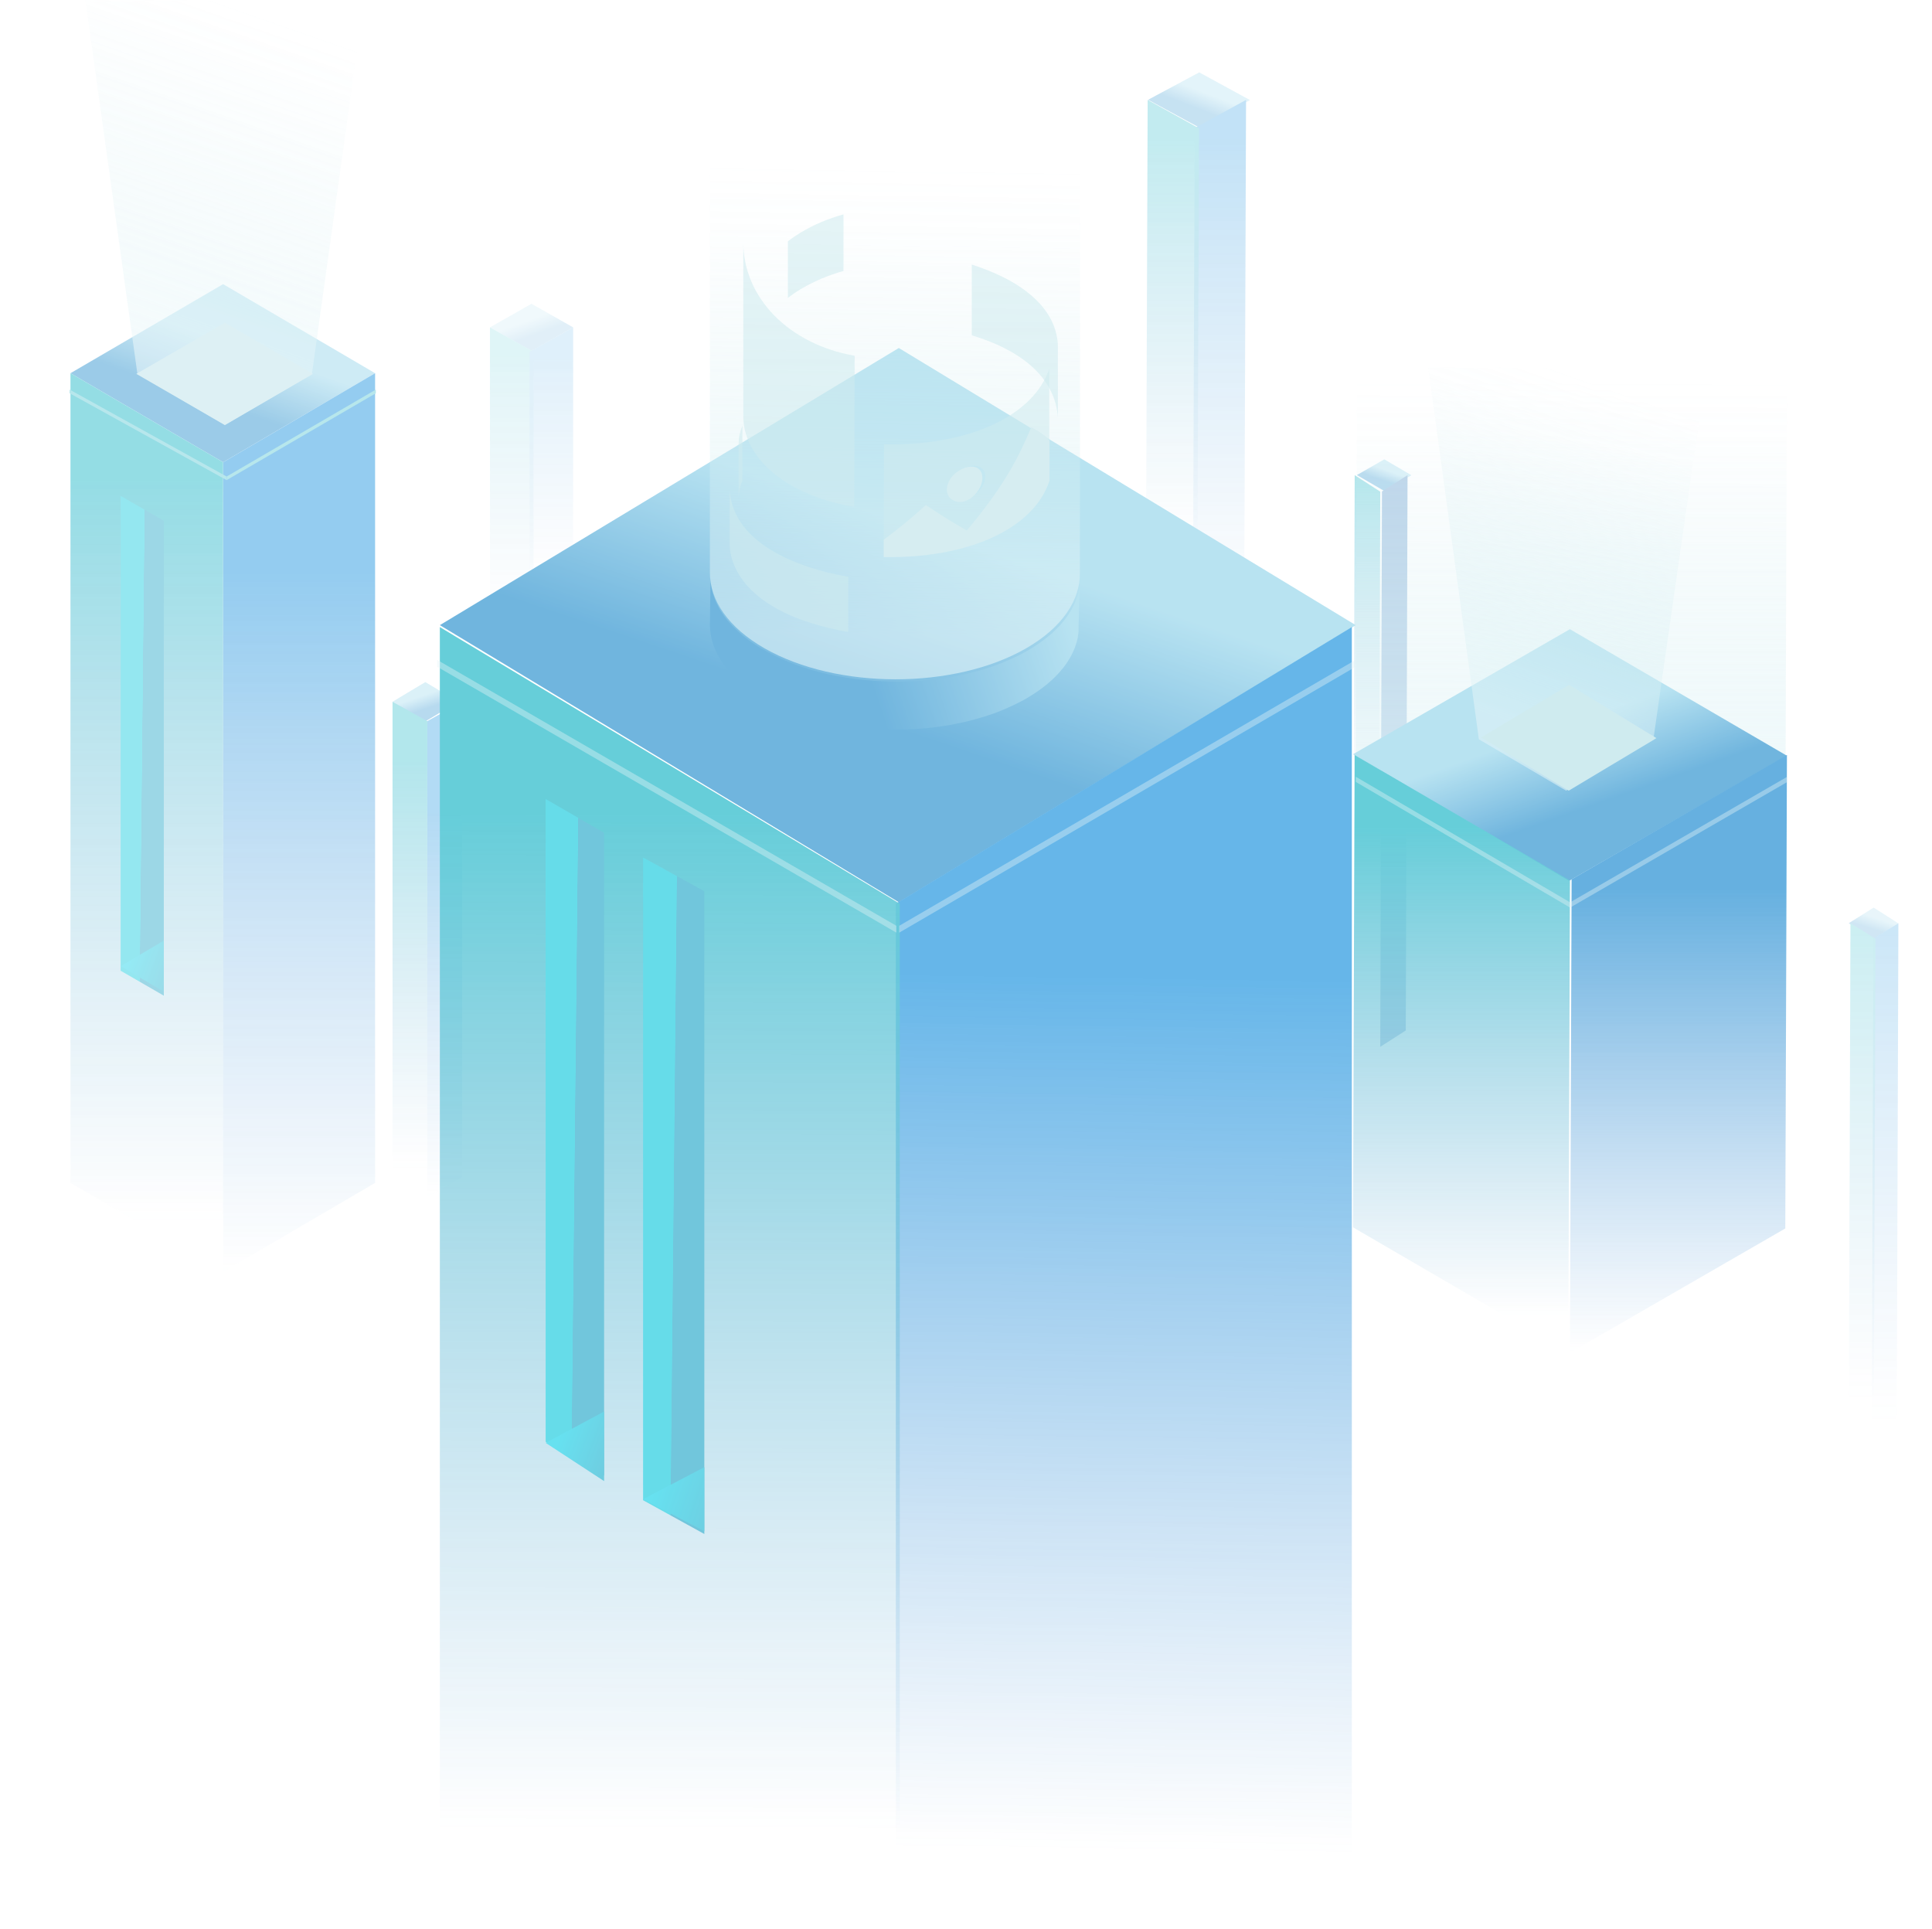 <?xml version="1.0" encoding="UTF-8"?>
<svg width="701px" height="700px" viewBox="0 0 701 700" version="1.1" xmlns="http://www.w3.org/2000/svg" xmlns:xlink="http://www.w3.org/1999/xlink">
    <!-- Generator: Sketch 60 (88103) - https://sketch.com -->
    <title>蒙版</title>
    <desc>Created with Sketch.</desc>
    <defs>
        <rect id="path-1" x="0" y="0" width="700" height="700"></rect>
        <linearGradient x1="57.944%" y1="38.68%" x2="41.876%" y2="61.325%" id="linearGradient-3">
            <stop stop-color="#89D0E8" offset="0%"></stop>
            <stop stop-color="#1184C8" offset="100%"></stop>
        </linearGradient>
        <linearGradient x1="50%" y1="3.466%" x2="50%" y2="53.232%" id="linearGradient-4">
            <stop stop-color="#0086DB" offset="0%"></stop>
            <stop stop-color="#2E81CF" stop-opacity="0" offset="100%"></stop>
            <stop stop-color="#2E81CF" stop-opacity="0" offset="100%"></stop>
        </linearGradient>
        <linearGradient x1="50%" y1="3.234%" x2="50%" y2="45.168%" id="linearGradient-5">
            <stop stop-color="#00ADC0" offset="0%"></stop>
            <stop stop-color="#2783C2" stop-opacity="0" offset="100%"></stop>
        </linearGradient>
        <linearGradient x1="57.958%" y1="37.021%" x2="42.062%" y2="62.941%" id="linearGradient-6">
            <stop stop-color="#89D0E8" offset="0%"></stop>
            <stop stop-color="#1184C8" offset="100%"></stop>
        </linearGradient>
        <linearGradient x1="-21878.101%" y1="-299.115%" x2="-21784.533%" y2="-299.115%" id="linearGradient-7">
            <stop stop-color="#0F3E81" offset="0%"></stop>
            <stop stop-color="#2773BB" offset="100%"></stop>
        </linearGradient>
        <linearGradient x1="50%" y1="0%" x2="50%" y2="55.078%" id="linearGradient-8">
            <stop stop-color="#00ADC0" offset="0%"></stop>
            <stop stop-color="#2783C2" stop-opacity="0" offset="100%"></stop>
        </linearGradient>
        <linearGradient x1="57.958%" y1="34.511%" x2="42.062%" y2="65.443%" id="linearGradient-9">
            <stop stop-color="#89D0E8" offset="0%"></stop>
            <stop stop-color="#1184C8" offset="100%"></stop>
        </linearGradient>
        <linearGradient x1="50%" y1="1.87%" x2="50%" y2="93.501%" id="linearGradient-10">
            <stop stop-color="#0086DB" offset="0%"></stop>
            <stop stop-color="#2E81CF" stop-opacity="0" offset="100%"></stop>
        </linearGradient>
        <linearGradient x1="50%" y1="1.888%" x2="50%" y2="89.44%" id="linearGradient-11">
            <stop stop-color="#00ADC0" offset="0%"></stop>
            <stop stop-color="#2783C2" stop-opacity="0" offset="100%"></stop>
            <stop stop-color="#2783C2" stop-opacity="0" offset="100%"></stop>
        </linearGradient>
        <linearGradient x1="57.959%" y1="36.727%" x2="42.056%" y2="63.238%" id="linearGradient-12">
            <stop stop-color="#89D0E8" offset="0%"></stop>
            <stop stop-color="#1184C8" offset="100%"></stop>
        </linearGradient>
        <linearGradient x1="20.424%" y1="22.359%" x2="20.424%" y2="100%" id="linearGradient-13">
            <stop stop-color="#0086DB" offset="0%"></stop>
            <stop stop-color="#2E81CF" stop-opacity="0" offset="100%"></stop>
        </linearGradient>
        <linearGradient x1="50%" y1="12.058%" x2="50%" y2="94.083%" id="linearGradient-14">
            <stop stop-color="#00ADC0" offset="0%"></stop>
            <stop stop-color="#2783C2" stop-opacity="0" offset="100%"></stop>
        </linearGradient>
        <linearGradient x1="56.305%" y1="-1.222%" x2="36.492%" y2="85.488%" id="linearGradient-15">
            <stop stop-color="#A2D8E0" stop-opacity="0" offset="4%"></stop>
            <stop stop-color="#A5DAE1" stop-opacity="0.07" offset="14%"></stop>
            <stop stop-color="#AEDEE5" stop-opacity="0.26" offset="34%"></stop>
            <stop stop-color="#BDE5EB" stop-opacity="0.57" offset="63%"></stop>
            <stop stop-color="#D0EEF3" stop-opacity="0.99" offset="99%"></stop>
            <stop stop-color="#D1EEF3" offset="100%"></stop>
        </linearGradient>
        <linearGradient x1="49.627%" y1="50%" x2="50.363%" y2="50.088%" id="linearGradient-16">
            <stop stop-color="#00C5DB" offset="0%"></stop>
            <stop stop-color="#13A0C4" offset="100%"></stop>
        </linearGradient>
        <linearGradient x1="27.064%" y1="29.226%" x2="125.441%" y2="72.404%" id="linearGradient-17">
            <stop stop-color="#01CDE6" offset="0%"></stop>
            <stop stop-color="#11A5C7" offset="100%"></stop>
        </linearGradient>
        <linearGradient x1="42.022%" y1="37.488%" x2="57.923%" y2="62.451%" id="linearGradient-18">
            <stop stop-color="#89D0E8" offset="0%"></stop>
            <stop stop-color="#1184C8" offset="100%"></stop>
        </linearGradient>
        <linearGradient x1="50%" y1="4.61%" x2="50%" y2="47.563%" id="linearGradient-19">
            <stop stop-color="#00ADC0" offset="0%"></stop>
            <stop stop-color="#2783C2" stop-opacity="0" offset="100%"></stop>
        </linearGradient>
        <linearGradient x1="50%" y1="5.251%" x2="50%" y2="40.896%" id="linearGradient-20">
            <stop stop-color="#0086DB" offset="0%"></stop>
            <stop stop-color="#2E81CF" stop-opacity="0" offset="100%"></stop>
        </linearGradient>
        <linearGradient x1="42.037%" y1="36.1%" x2="57.895%" y2="63.858%" id="linearGradient-21">
            <stop stop-color="#89D0E8" offset="0%"></stop>
            <stop stop-color="#1184C8" offset="100%"></stop>
        </linearGradient>
        <linearGradient x1="50%" y1="12.058%" x2="50%" y2="94.083%" id="linearGradient-22">
            <stop stop-color="#00ADC0" offset="0%"></stop>
            <stop stop-color="#2783C2" stop-opacity="0" offset="100%"></stop>
        </linearGradient>
        <linearGradient x1="20.424%" y1="22.359%" x2="20.424%" y2="100%" id="linearGradient-23">
            <stop stop-color="#0086DB" offset="0%"></stop>
            <stop stop-color="#2E81CF" stop-opacity="0" offset="100%"></stop>
        </linearGradient>
        <linearGradient x1="51.763%" y1="16.579%" x2="51.652%" y2="85.734%" id="linearGradient-24">
            <stop stop-color="#A2D8E0" stop-opacity="0" offset="0%"></stop>
            <stop stop-color="#A5DAE1" stop-opacity="0.07" offset="14%"></stop>
            <stop stop-color="#AEDEE5" stop-opacity="0.26" offset="34%"></stop>
            <stop stop-color="#BDE5EB" stop-opacity="0.57" offset="63%"></stop>
            <stop stop-color="#D0EEF3" stop-opacity="0.99" offset="99%"></stop>
            <stop stop-color="#D1EEF3" offset="100%"></stop>
        </linearGradient>
        <linearGradient x1="45.471%" y1="40.093%" x2="61.357%" y2="66.188%" id="linearGradient-25">
            <stop stop-color="#89D0E8" offset="0%"></stop>
            <stop stop-color="#1184C8" offset="100%"></stop>
        </linearGradient>
        <linearGradient x1="50%" y1="12.058%" x2="50%" y2="94.083%" id="linearGradient-26">
            <stop stop-color="#00ADC0" offset="0%"></stop>
            <stop stop-color="#2783C2" stop-opacity="0" offset="100%"></stop>
        </linearGradient>
        <linearGradient x1="20.424%" y1="22.359%" x2="20.424%" y2="100%" id="linearGradient-27">
            <stop stop-color="#007CCB" offset="0%"></stop>
            <stop stop-color="#2E81CF" stop-opacity="0" offset="100%"></stop>
        </linearGradient>
        <linearGradient x1="55.527%" y1="2.394%" x2="36.207%" y2="85.442%" id="linearGradient-28">
            <stop stop-color="#A2D8E0" stop-opacity="0" offset="0%"></stop>
            <stop stop-color="#A5DAE1" stop-opacity="0.07" offset="14%"></stop>
            <stop stop-color="#AEDEE5" stop-opacity="0.26" offset="34%"></stop>
            <stop stop-color="#BDE5EB" stop-opacity="0.57" offset="63%"></stop>
            <stop stop-color="#D0EEF3" stop-opacity="0.99" offset="99%"></stop>
            <stop stop-color="#D1EEF3" offset="100%"></stop>
        </linearGradient>
        <linearGradient x1="50%" y1="6.096%" x2="50%" y2="93.812%" id="linearGradient-29">
            <stop stop-color="#0086DB" offset="0%"></stop>
            <stop stop-color="#2E81CF" stop-opacity="0" offset="100%"></stop>
        </linearGradient>
        <linearGradient x1="57.958%" y1="35.775%" x2="42.062%" y2="64.183%" id="linearGradient-30">
            <stop stop-color="#89D0E8" offset="0%"></stop>
            <stop stop-color="#1184C8" offset="100%"></stop>
        </linearGradient>
        <linearGradient x1="47.512%" y1="22.359%" x2="47.279%" y2="77.531%" id="linearGradient-31">
            <stop stop-color="#0086DB" offset="0%"></stop>
            <stop stop-color="#1684D5" stop-opacity="0.53" offset="46.983%"></stop>
            <stop stop-color="#2E81CF" stop-opacity="0" offset="100%"></stop>
        </linearGradient>
        <linearGradient x1="50%" y1="12.058%" x2="49.97%" y2="76.215%" id="linearGradient-32">
            <stop stop-color="#00ADC0" offset="0%"></stop>
            <stop stop-color="#129AC1" stop-opacity="0.544" offset="45.565%"></stop>
            <stop stop-color="#2783C2" stop-opacity="0" offset="100%"></stop>
        </linearGradient>
        <linearGradient x1="49.627%" y1="50%" x2="50.363%" y2="50.088%" id="linearGradient-33">
            <stop stop-color="#00C5DB" offset="0%"></stop>
            <stop stop-color="#13A0C4" offset="100%"></stop>
        </linearGradient>
        <linearGradient x1="27.29%" y1="29.226%" x2="124.698%" y2="72.404%" id="linearGradient-34">
            <stop stop-color="#01CDE6" offset="0%"></stop>
            <stop stop-color="#11A5C7" offset="100%"></stop>
        </linearGradient>
        <linearGradient x1="49.59%" y1="50%" x2="50.398%" y2="50.088%" id="linearGradient-35">
            <stop stop-color="#00C5DB" offset="0%"></stop>
            <stop stop-color="#13A0C4" offset="100%"></stop>
        </linearGradient>
        <linearGradient x1="20.552%" y1="29.226%" x2="146.859%" y2="72.404%" id="linearGradient-36">
            <stop stop-color="#01CDE6" offset="0%"></stop>
            <stop stop-color="#11A5C7" offset="100%"></stop>
        </linearGradient>
        <linearGradient x1="100%" y1="48.614%" x2="41.876%" y2="56.632%" id="linearGradient-37">
            <stop stop-color="#89D0E8" offset="0%"></stop>
            <stop stop-color="#1184C8" offset="100%"></stop>
        </linearGradient>
        <linearGradient x1="49.517%" y1="90.269%" x2="50.321%" y2="9.389%" id="linearGradient-38">
            <stop stop-color="#D1EEF3" offset="0%"></stop>
            <stop stop-color="#D0EEF3" stop-opacity="0.99" offset="1%"></stop>
            <stop stop-color="#BDE5EB" stop-opacity="0.57" offset="37%"></stop>
            <stop stop-color="#AEDEE5" stop-opacity="0.26" offset="66%"></stop>
            <stop stop-color="#A5DAE1" stop-opacity="0.07" offset="86%"></stop>
            <stop stop-color="#A2D8E0" stop-opacity="0" offset="100%"></stop>
        </linearGradient>
        <rect id="path-39" x="0" y="0" width="700" height="700"></rect>
    </defs>
    <g id="官网-二期" stroke="none" stroke-width="1" fill="none" fill-rule="evenodd">
        <g id="首页-banner2" transform="translate(-1016, -140)">
            <g id="编组-16" transform="translate(1016, 140)">
                <mask id="mask-2" fill="white">
                    <use xlink:href="#path-1"></use>
                </mask>
                <g id="蒙版"></g>
                <g opacity="0.599" mask="url(#mask-2)">
                    <g transform="translate(-31.313, 0)">
                        <g id="编组" opacity="0.401" stroke-width="1" fill="none" fill-rule="evenodd" transform="translate(446.465, 26.263)">
                            <polygon id="路径" fill="url(#linearGradient-3)" fill-rule="nonzero" points="38.384 10.044 19.913 19.974 1.422 9.93 19.973 0"></polygon>
                            <polygon id="路径" fill="url(#linearGradient-4)" fill-rule="nonzero" points="36.962 9.987 35.698 356.481 17.059 366.667 18.324 20.192"></polygon>
                            <polygon id="路径" fill="url(#linearGradient-5)" fill-rule="nonzero" points="19.903 20.305 18.64 366.667 0 356.349 1.263 9.987"></polygon>
                        </g>
                        <g id="编组" opacity="0.495" stroke-width="1" fill="none" fill-rule="evenodd" transform="translate(522.222, 166.667)">
                            <polygon id="路径" fill="url(#linearGradient-6)" fill-rule="nonzero" points="21.212 5.762 11.313 11.443 1.414 5.697 11.362 0"></polygon>
                            <polygon id="路径" fill="url(#linearGradient-7)" fill-rule="nonzero" points="19.798 5.722 19.161 207.206 9.899 213.131 10.521 11.647"></polygon>
                            <polygon id="路径" fill="url(#linearGradient-8)" fill-rule="nonzero" points="9.277 213.131 0 207.14 0.622 5.722 9.899 11.713"></polygon>
                        </g>
                        <g id="编组" opacity="0.335" stroke-width="1" fill="none" fill-rule="evenodd" transform="translate(702.02, 329.293)">
                            <polygon id="路径" fill="url(#linearGradient-9)" fill-rule="nonzero" points="18.095 5.728 9.091 11.371 0.087 5.66 9.122 0"></polygon>
                            <polygon id="路径" fill="url(#linearGradient-10)" fill-rule="nonzero" points="18.095 5.685 17.478 193.474 8.398 198.99 9.015 11.202"></polygon>
                            <polygon id="路径" fill="url(#linearGradient-11)" fill-rule="nonzero" points="9.167 198.99 0.087 193.409 0.704 5.685 9.784 11.267"></polygon>
                        </g>
                        <g id="编组-15" opacity="0.696" stroke-width="1" fill="none" fill-rule="evenodd" transform="translate(56.566, 0)">
                            <g id="编组" transform="translate(0, 102.806)" fill-rule="nonzero">
                                <polygon id="路径" fill="url(#linearGradient-12)" points="110.846 32.601 55.705 64.902 0.315 32.601 55.705 0.285"></polygon>
                                <polygon id="路径" fill="url(#linearGradient-13)" points="110.846 326.365 55.705 358.666 55.705 64.902 110.846 32.601"></polygon>
                                <polygon id="路径" fill="url(#linearGradient-14)" points="55.705 64.902 55.705 358.666 0.315 326.365 0.315 32.601"></polygon>
                            </g>
                            <polygon id="路径" fill="#54C5D3" fill-rule="nonzero" points="56.98 174.199 111.111 142.681 111.111 141.358 56.98 172.892"></polygon>
                            <polygon id="路径" fill="#54C5D3" fill-rule="nonzero" points="0 142.681 56.98 174.199 56.98 172.892 0 141.358"></polygon>
                            <polygon id="路径" fill="url(#linearGradient-15)" fill-rule="nonzero" opacity="0.56" style="mix-blend-mode: overlay;" points="5.698 0 24.59 135.583 56.342 154.209 87.945 135.583 106.838 0"></polygon>
                            <polygon id="路径" fill="#AFDDE5" fill-rule="nonzero" points="88.319 135.647 56.343 154.209 24.217 135.647 56.343 117.084"></polygon>
                            <polygon id="路径" fill="url(#linearGradient-16)" fill-rule="nonzero" points="34.188 188.96 18.519 179.91 18.519 352.198 34.188 361.248"></polygon>
                            <polygon id="路径" fill="url(#linearGradient-17)" fill-rule="nonzero" points="18.519 350.548 34.188 359.82 34.188 341.258"></polygon>
                        </g>
                        <g id="编组" opacity="0.209" stroke-width="1" fill="none" fill-rule="evenodd" transform="translate(209.091, 110.101)">
                            <polygon id="路径" fill="url(#linearGradient-18)" fill-rule="nonzero" points="0 8.674 15.059 17.237 30.183 8.674 15.059 0.112"></polygon>
                            <polygon id="路径" fill="url(#linearGradient-19)" fill-rule="nonzero" points="0 8.674 0 225.312 15.81 234.155 15.81 17.517"></polygon>
                            <polygon id="路径" fill="url(#linearGradient-20)" fill-rule="nonzero" points="14.373 17.517 14.373 234.155 30.183 225.312 30.183 8.674"></polygon>
                        </g>
                        <g id="编组" opacity="0.507" stroke-width="1" fill="none" fill-rule="evenodd" transform="translate(173.737, 247.475)">
                            <polygon id="路径" fill="url(#linearGradient-21)" fill-rule="nonzero" points="0 7.137 11.9 14.256 23.85 7.137 11.9 0"></polygon>
                            <polygon id="路径" fill="url(#linearGradient-22)" fill-rule="nonzero" points="0 179.725 12.626 186.759 12.626 14.162 0 7.128"></polygon>
                            <polygon id="路径" fill="url(#linearGradient-23)" fill-rule="nonzero" points="12.626 14.162 12.626 186.759 25.253 179.725 25.253 7.128"></polygon>
                        </g>
                        <polygon id="路径" fill="url(#linearGradient-24)" fill-rule="nonzero" opacity="0.56" style="mix-blend-mode: overlay;" points="679.798 102.571 679.199 274.155 600.899 319.192 523.232 273.621 523.831 102.02"></polygon>
                        <g id="编组" stroke-width="1" fill="none" fill-rule="evenodd" transform="translate(522.222, 228.283)">
                            <polygon id="路径" fill="url(#linearGradient-25)" fill-rule="nonzero" points="0 45.377 78.401 91.309 157.457 45.915 78.704 0"></polygon>
                            <polygon id="路径" fill="url(#linearGradient-26)" fill-rule="nonzero" points="0.603 45.654 0 217.007 78.126 262.513 78.729 91.176"></polygon>
                            <polygon id="路径" fill="url(#linearGradient-27)" fill-rule="nonzero" points="79.326 90.754 78.729 262.513 156.86 217.43 157.457 45.654"></polygon>
                        </g>
                        <polygon id="路径" fill="#D1EBF0" fill-rule="nonzero" opacity="0.401" points="601.01 329.293 523.232 283.688 523.249 281.818 601.01 327.406"></polygon>
                        <polygon id="路径" fill="#D1EBF0" fill-rule="nonzero" opacity="0.401" points="679.781 283.727 601.01 329.293 601.01 327.384 679.798 281.818"></polygon>
                        <polygon id="路径" fill="url(#linearGradient-28)" fill-rule="nonzero" opacity="0.56" style="mix-blend-mode: overlay;" points="549.495 133.333 567.9 268.227 599.545 286.869 631.19 268.461 650.505 133.685"></polygon>
                        <polygon id="路径" fill="#AFDDE5" fill-rule="nonzero" points="632.323 267.798 600.505 286.869 568.687 267.555 600.638 248.485"></polygon>
                        <g id="编组" opacity="0.285" stroke-width="1" fill="none" fill-rule="evenodd" transform="translate(0, 393.939)">
                            <polygon id="路径" fill="url(#linearGradient-29)" fill-rule="nonzero" points="31.313 225.382 15.657 234.232 15.657 17.403 31.313 8.569"></polygon>
                        </g>
                        <g id="编组" stroke-width="1" fill="none" fill-rule="evenodd" transform="translate(190.909, 126.263)">
                            <polygon id="路径" fill="url(#linearGradient-30)" fill-rule="nonzero" points="332.323 100.552 166.523 201.087 0 100.552 166.523 0"></polygon>
                            <polygon id="路径" fill="url(#linearGradient-31)" fill-rule="nonzero" points="330.897 101.257 330.897 571.371 165.448 671.717 165.448 201.603"></polygon>
                            <polygon id="路径" fill="url(#linearGradient-32)" fill-rule="nonzero" points="166.875 671.717 0 571.371 0 101.257 166.875 201.603"></polygon>
                        </g>
                        <polygon id="路径" fill="#D1EBF0" fill-rule="nonzero" opacity="0.4" points="357.576 338.384 523.232 241.888 523.232 239.394 357.576 335.907"></polygon>
                        <polygon id="路径" fill="#D1EBF0" fill-rule="nonzero" opacity="0.4" points="189.899 241.888 356.566 338.384 356.566 335.907 189.899 239.394"></polygon>
                        <polygon id="路径" fill="url(#linearGradient-33)" fill-rule="nonzero" points="229.293 289.899 229.293 523.096 250.505 535.354 250.505 302.157"></polygon>
                        <polygon id="路径" fill="url(#linearGradient-34)" fill-rule="nonzero" points="250.505 537.374 250.505 512.121 229.293 523.5"></polygon>
                        <polygon id="路径" fill="url(#linearGradient-35)" fill-rule="nonzero" points="286.869 323.369 264.646 311.111 264.646 544.308 286.869 556.566"></polygon>
                        <polygon id="路径" fill="url(#linearGradient-36)" fill-rule="nonzero" points="286.869 555.556 286.869 532.323 264.646 543.939"></polygon>
                        <path d="M423.232,209.469 C423.232,209.847 423.232,210.242 423.232,210.62 C423.232,210.998 423.232,211.278 423.232,211.623 L423.132,212.478 C423.132,212.807 423.031,213.135 422.964,213.464 C422.897,213.793 422.846,214.04 422.779,214.336 C422.712,214.632 422.628,214.977 422.544,215.289 C422.46,215.602 422.376,215.865 422.276,216.161 C422.175,216.457 422.074,216.802 421.957,217.114 C421.839,217.427 421.755,217.673 421.638,217.953 C421.521,218.232 421.353,218.627 421.202,218.956 C421.051,219.285 420.95,219.515 420.816,219.794 C420.681,220.074 420.48,220.452 420.295,220.764 L419.842,221.57 C419.607,221.965 419.356,222.343 419.104,222.737 L418.634,223.444 C418.332,223.872 418.013,224.283 417.694,224.71 L417.258,225.269 C416.721,225.927 416.133,226.601 415.58,227.259 L415.076,227.752 C414.606,228.245 414.086,228.738 413.566,229.232 L412.827,229.906 C412.525,230.185 412.189,230.448 411.871,230.728 L410.931,231.484 L409.89,232.29 C409.571,232.536 409.236,232.783 408.883,233.013 L407.759,233.802 L406.685,234.509 C406.299,234.772 405.879,235.019 405.477,235.266 L403.916,236.203 C402.456,237.025 400.945,237.847 399.384,238.521 L398.159,239.096 C396.75,239.721 395.323,240.33 393.863,240.889 L393.292,241.119 C391.715,241.711 390.104,242.237 388.459,242.763 C387.335,243.108 386.177,243.404 385.019,243.717 C384.129,243.963 383.34,244.21 382.367,244.424 C381.159,244.703 379.9,244.95 378.658,245.196 C377.769,245.377 376.879,245.574 375.956,245.739 L374.832,245.903 C373.288,246.15 371.744,246.364 370.183,246.561 L368.824,246.709 C367.011,246.906 365.199,247.054 363.369,247.153 C363.034,247.153 362.698,247.153 362.362,247.153 C361.137,247.153 359.912,247.153 358.67,247.268 C357.428,247.383 356.22,247.268 354.995,247.268 L351.924,247.169 C350.799,247.169 349.658,247.071 348.567,247.005 L345.462,246.742 C344.338,246.643 343.23,246.512 342.106,246.38 L339.102,245.969 C337.91,245.788 336.719,245.574 335.544,245.361 C334.369,245.147 333.077,244.9 331.852,244.621 L330.979,244.44 C329.301,244.029 327.623,243.585 325.945,243.108 L324.535,242.681 C323.159,242.253 321.799,241.793 320.457,241.316 L319.282,240.889 C318.074,240.428 316.899,239.919 315.724,239.409 C315.153,239.162 314.549,238.932 314.046,238.669 C312.368,237.88 310.689,237.025 309.129,236.153 C303.889,233.39 299.227,229.687 295.384,225.236 C294.472,224.14 293.642,222.98 292.9,221.767 C292.531,221.192 292.195,220.6 291.893,220.008 C291.28,218.85 290.764,217.646 290.349,216.407 C290.148,215.815 289.963,215.207 289.812,214.599 C289.351,212.798 289.12,210.948 289.124,209.091 L288.889,226.601 C288.889,236.466 295.468,246.216 308.709,253.713 C310.286,254.601 311.931,255.439 313.626,256.228 C314.18,256.492 314.784,256.705 315.304,256.968 C316.311,257.396 317.302,257.856 318.325,258.251 L318.862,258.448 L320.037,258.859 C321.38,259.352 322.739,259.796 324.115,260.224 L325.525,260.651 L326.465,260.947 C327.824,261.325 329.2,261.654 330.576,261.983 L331.449,262.18 L333.463,262.624 C334.017,262.739 334.587,262.805 335.141,262.904 C336.316,263.134 337.508,263.331 338.699,263.512 C339.169,263.512 339.639,263.693 340.126,263.759 L341.703,263.923 C342.811,264.071 343.919,264.186 345.06,264.301 C345.597,264.301 346.117,264.433 346.654,264.466 C347.191,264.498 347.661,264.466 348.164,264.466 C349.289,264.466 350.43,264.597 351.521,264.646 C352.092,264.646 352.662,264.646 353.199,264.646 L354.559,264.646 C355.8,264.646 357.009,264.646 358.234,264.646 L360.063,264.646 L361.926,264.548 L362.933,264.548 C364.466,264.46 365.993,264.345 367.515,264.203 L368.387,264.104 L369.747,263.939 C371.307,263.759 372.851,263.545 374.395,263.298 L375.52,263.117 L376.074,263.035 C376.795,262.904 377.5,262.723 378.222,262.575 C379.464,262.328 380.722,262.098 381.931,261.802 C382.837,261.588 383.693,261.342 384.582,261.112 C385.74,260.799 386.898,260.487 387.939,260.142 L388.677,259.928 C390.07,259.5 391.43,259.023 392.772,258.53 L393.343,258.3 C394.803,257.741 396.229,257.133 397.639,256.492 L398.864,255.933 C400.425,255.193 401.935,254.42 403.395,253.598 L404.218,253.121 L404.956,252.661 L406.165,251.921 L407.239,251.197 C407.625,250.951 407.994,250.688 408.363,250.425 L409.37,249.685 C409.722,249.422 410.075,249.159 410.411,248.879 C410.746,248.6 411.048,248.386 411.35,248.123 L412.307,247.301 L412.71,246.955 L413.045,246.643 C413.566,246.15 414.086,245.657 414.556,245.147 L415.059,244.654 C415.663,243.996 416.251,243.338 416.738,242.664 L416.821,242.664 C416.939,242.5 417.04,242.352 417.174,242.187 C417.308,242.023 417.812,241.349 418.114,240.921 C418.416,240.494 418.433,240.461 418.584,240.215 C418.735,239.968 419.087,239.442 419.322,239.047 C419.322,238.949 419.456,238.85 419.523,238.735 L419.775,238.258 L420.295,237.272 C420.43,236.992 420.564,236.712 420.681,236.433 C420.799,236.153 420.983,235.775 421.118,235.447 C421.252,235.118 421.252,235.151 421.302,235.003 C421.353,234.855 421.386,234.723 421.437,234.592 C421.487,234.46 421.655,233.967 421.755,233.638 C421.856,233.309 421.94,233.062 422.024,232.783 C422.108,232.503 422.192,232.142 422.259,231.813 C422.326,231.484 422.36,231.468 422.393,231.303 L422.393,230.942 C422.393,230.629 422.511,230.3 422.561,229.972 L422.662,229.1 C422.662,228.771 422.662,228.442 422.662,228.114 C422.662,227.785 422.662,227.719 422.662,227.522 L422.662,226.946 L422.662,226.946 L423.232,209.469 Z" id="路径" fill="url(#linearGradient-37)" fill-rule="nonzero"></path>
                        <path d="M423.232,41.414 L288.889,41.414 L288.889,207.756 L288.889,207.756 C288.889,217.75 295.455,227.627 308.705,235.222 C335.002,250.212 377.556,250.212 403.635,235.222 C416.784,227.644 423.283,217.7 423.132,207.773 L423.132,207.773 L423.232,41.414 Z" id="路径" fill="url(#linearGradient-38)" fill-rule="nonzero" opacity="0.596"></path>
                        <path d="M383.838,95.96 C410.953,104.711 415.118,118.417 415.152,125.806 L415.152,151.515 C413.924,133.178 395.039,124.938 383.905,121.669 L383.905,95.96" id="路径" fill="#AFDDE5" fill-rule="nonzero" opacity="0.56"></path>
                        <path d="M301.01,126.394 L301.01,126.394 C301.01,116.601 301.01,97.671 301.01,87.879 C301.01,107.816 317.263,124.832 341.414,129.081 L341.273,183.838 C332.713,182.604 324.444,179.677 316.886,175.205 C306.381,168.721 300.994,159.685 301.01,151.186 L301.01,126.394" id="路径" fill="#AFDDE5" fill-rule="nonzero" opacity="0.56"></path>
                        <path d="M300.677,154.545 C299.777,156.604 299.313,158.771 299.303,160.955 L299.303,180.808 C299.32,178.623 299.791,176.456 300.697,174.398 L300.697,154.545" id="路径" fill="#AFDDE5" fill-rule="nonzero" opacity="0.56"></path>
                        <path d="M317.172,87.545 C318.631,86.424 320.149,85.388 321.719,84.442 C326.634,81.512 331.898,79.272 337.374,77.778 L337.374,98.313 C331.902,99.821 326.64,102.061 321.719,104.978 C320.152,105.919 318.639,106.955 317.188,108.081 L317.188,87.545" id="路径" fill="#AFDDE5" fill-rule="nonzero" opacity="0.56"></path>
                        <g id="编组" stroke-width="1" fill="none" fill-rule="evenodd" transform="translate(295.96, 112.121)">
                            <path d="M0.113,65.73 C1.618,88.5 33.404,95.494 43.094,97.147 L43.094,117.172 C3.919,110.194 0.286,91.344 0.113,85.755 L0.113,65.73" id="路径" fill="#AFDDE5" fill-rule="nonzero" opacity="0.56"></path>
                            <path d="M0.829,0 L0.829,0 C0.829,9.526 0.829,19.052 0.829,28.578 L0.829,0" id="路径" fill="#B6E0E7" fill-rule="nonzero" opacity="0.81"></path>
                            <path d="M86.336,68.856 C80.66,70.303 77.915,65.995 80.324,61.887 C83.136,56.897 91.54,54.734 92.736,59.674 C93.477,62.735 90.799,67.525 86.336,68.856 M116.162,21.434 C110.436,38.799 86.875,49.711 56.106,49.095 L55.988,89.997 C86.925,90.48 110.486,79.618 116.044,62.336 C110.318,79.701 86.757,90.613 55.988,89.997 L55.988,83.71 C62.725,78.587 64.779,76.94 71.263,71.185 C77.292,75.177 79.162,76.375 86.066,80.35 C97.754,66.361 103.649,56.963 109.408,43.057 C111.8,44.388 114.797,46.052 116.061,47.898 C116.061,42.908 116.061,36.071 116.061,30.998 C116.061,28.137 116.061,24.345 116.061,21.434" id="形状" fill="#AFDDE5" fill-rule="nonzero" opacity="0.56"></path>
                            <path d="M109.513,42.868 C105.176,53.124 100.131,63.714 86.125,80.318 C79.376,76.46 77.688,75.307 71.293,71.114 C66.408,75.558 61.299,79.756 55.988,83.693 L55.988,90.007 C86.986,90.491 110.593,79.583 116.162,62.228 C116.162,57.885 116.162,52.088 116.162,47.729 C115.301,46.693 114.221,45.39 109.496,42.868" id="路径" fill="#BAE1E8" fill-rule="nonzero"></path>
                            <path d="M85.537,57.548 C78.639,60.098 76.939,67.348 81.327,69.482 C86.751,72.118 93.276,64.417 91.511,59.525 C90.75,57.392 88.403,56.611 85.537,57.548" id="路径" fill="#BAE1E8" fill-rule="nonzero"></path>
                        </g>
                    </g>
                </g>
                <mask id="mask-40" fill="white">
                    <use xlink:href="#path-39"></use>
                </mask>
                <g id="蒙版"></g>
            </g>
        </g>
    </g>
</svg>